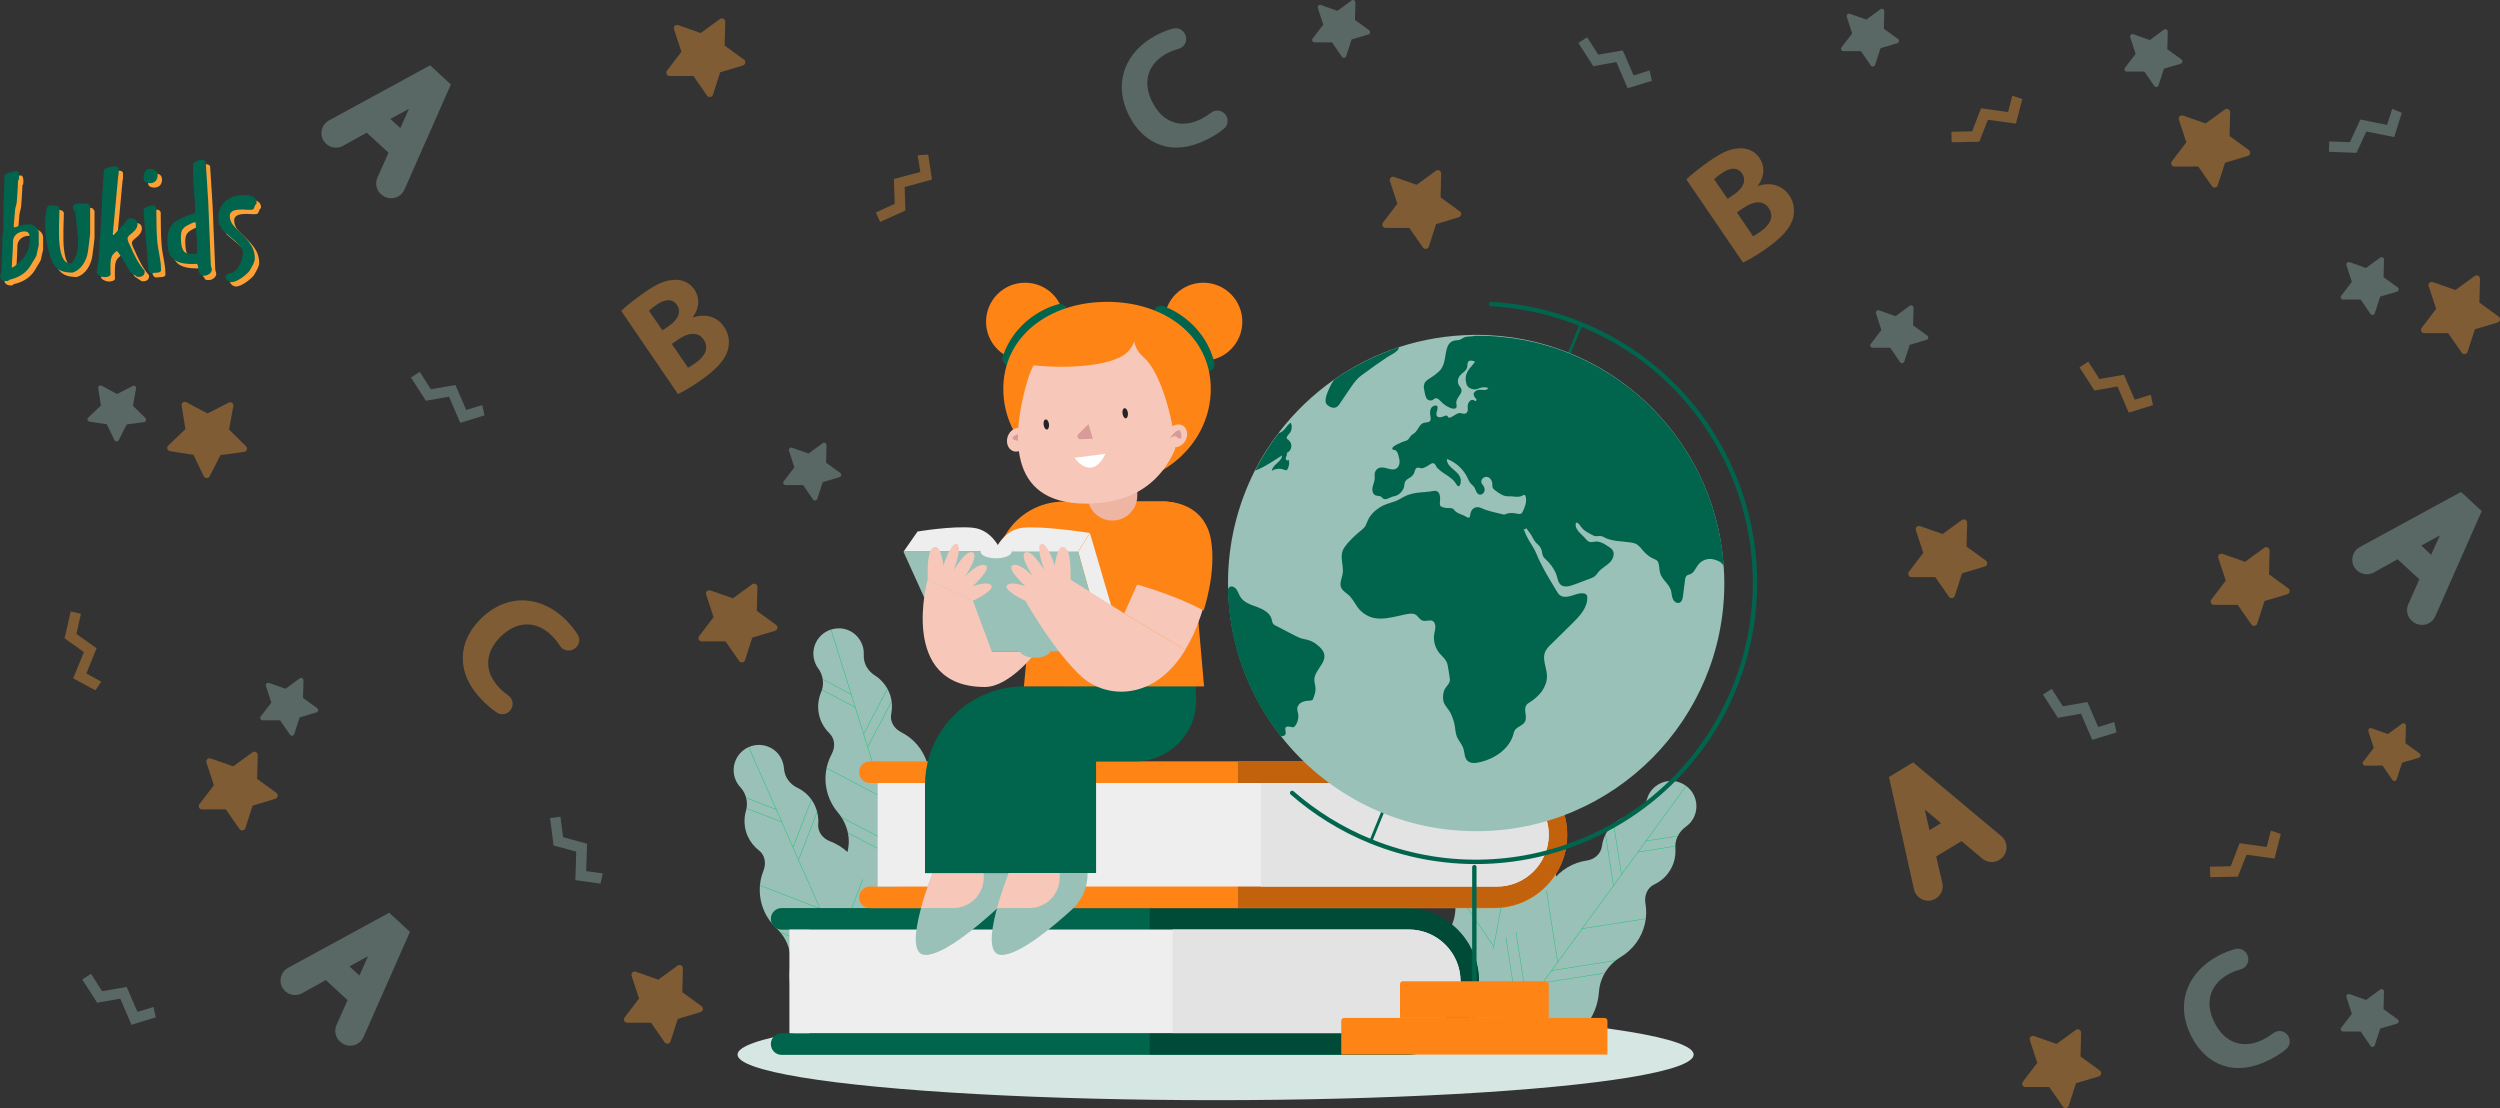 <?xml version="1.0" encoding="utf-8"?>
<!-- Generator: Adobe Illustrator 25.0.0, SVG Export Plug-In . SVG Version: 6.00 Build 0)  -->
<!DOCTYPE svg PUBLIC "-//W3C//DTD SVG 1.1//EN" "http://www.w3.org/Graphics/SVG/1.1/DTD/svg11.dtd">
<svg version="1.1" id="Capa_1" xmlns:x="http://ns.adobe.com/Extensibility/1.0/" xmlns:i="http://ns.adobe.com/AdobeIllustrator/10.0/" xmlns:graph="http://ns.adobe.com/Graphs/1.0/"
	 xmlns="http://www.w3.org/2000/svg" xmlns:xlink="http://www.w3.org/1999/xlink" x="0px" y="0px" viewBox="0 0 1711.1 758.4"
	 enable-background="new 0 0 1711.1 758.4" xml:space="preserve">
<rect x="0" y="0" width="1711.1" height="758.4" fill="#333333" stroke="none"/>
<g>
	<g>
		<g>
			<path fill="#FFA037" d="M3.9,189.5c0.1-2.9,0.6-16.1,0.8-19v-0.9c0-0.8-0.3-1.2-0.3-1.9c0-2.8,0.9-5.5,0.9-8.5v-9.9
				c0-4.1,0.7-22.6,0.8-26.4c1.6-1.6,5.8-2.8,8.1-2.8c1.8,0,1.8,2.7,1.8,4.2c0,1,0,1.9-0.7,2.6c0,4.7-0.6,9.5-0.8,14
				c-0.1,2.1-1,3.9-1.2,5.9c-0.1,0.7-0.6,8-0.9,10.6v0.6c0,0.3,0.1,0.6,0.7,0.6h0.2c3-1.1,5.1-2,8.4-2h2.8c2.5,1,5,2.8,5,5.9v8.5
				c0,0.2-0.4,1.7-0.6,2.4l-0.9,4.3c-0.6,1.7-2,3.4-2.8,4.9c-3.4,6.7-8.4,10.2-15.8,11.9l-0.9,0.8c0,0.1-0.9,0.1-1.2,0.1
				c-1.8,0-4.2-0.9-4.2-3.2C3,191.4,3.7,189.9,3.9,189.5z M11.9,168.3c0,6.7-0.8,13.7-0.8,17.8c0.8,0,1.4-0.6,1.9-0.9
				c6.3-4.9,10.4-9.8,10.4-18.2c0-2.8-0.1-5.6-3.6-5.6C15.2,161.4,11.9,164.5,11.9,168.3z M33.9,157.2v-1.7c0-1.8,0-2.1,0.2-4.3
				l0.9-5.3c0.3-2.1,1.8-2.4,3.7-2.4c1.6,0,5,0.2,5,2.6c0,3.7-0.3,7.4-0.3,11.3v6.2c0,1.4-0.1,19.6,7.3,19.6H52c1-1,3-4.3,3.5-6.5
				l0.7-3.8c0-0.2,0.2-0.8,0.2-0.9v-5.6l-1.7-17.5c-0.1-1.5-1.9-2.4-1.9-4.1c0-0.9,1.2-2.5,2.5-2.5h7.3c0.7,0,2.1,1.8,2.1,2.1v18.4
				c0,0.5-1,9.1-1.5,12.4c-0.9,6.1-4.5,12.6-10.7,14.4c-6.5-0.1-11.1-1.5-13.9-7.7C35.7,174.2,33.9,165.7,33.9,157.2z M70.6,179.7
				l2.1-33.5v-4.9l1.4-21.6c0-1.4,4.6-2.8,6.7-2.8h1.7c0.9,0.1,1.6,0.8,1.7,1.7v2c0,0.7,0.1,2.1-0.3,2.8l-3.5,37.8
				c0,0.3-0.2,1.6-0.2,1.8c0,0.2,0.1,0.7,0.1,0.8h0.6l7.3-7.8c1.5-1.6,1-3.5,4.3-3.5c2.5,0,4.6,1,4.6,3.8c0,5.4-6.8,7.1-6.8,9.9
				c0,1.8,1.2,3.7,1.9,5.3c2.6,6,5.5,12,9.8,16.9v0.8c0,2.1-1.7,3.3-3.6,3.3H97l-4.2-2.8c-1.2-0.8-0.7-0.7-1.2-1.5
				c-2.1-3.4-7.7-13.4-8.7-13.4c-3.6,2.7-4.3,4.3-4.3,11.3c0,1.7,0,3.4,0.1,4.7c-0.3,1.7-3.4,1.9-4.4,1.9c-1.4,0-5.1-1.4-5.1-2.9
				C69.2,186.6,70.4,183.1,70.6,179.7z M105.3,118.6c3,0,5.6,0.9,5.6,4.3c0,3.2-1.9,5.5-5.3,5.5c-2.1,0-4.3-0.7-4.3-3.3
				C101.3,122.7,101.9,118.6,105.3,118.6z M101.5,150.7c0-1.2-0.2-2.4-0.2-3.8c0-2,4.7-3.4,6.4-3.4c1.2,0,1.9,0.9,2.3,1.8
				c0.1,7.3,0,14.9,0.6,22.2c0.4,6.3,2.6,13.1,2.6,19.5v1.4c-0.9,1.6-3.2,1.1-6.1,1.5h-0.1c-1.6,0-2.6-1.6-2.6-3
				c0-0.2,0-0.5,0.1-0.8L101.5,150.7z M138.4,184.6c0-0.3-0.6-0.9-0.8-1c-1,0.1-2,0.1-3.2,0.1c-15.8,0-16.8-7.9-16.8-16.8
				c0-11.3,6.8-13.7,16.3-17.3c0.5-0.2,2-0.5,2.6-1.1v-1.9c0-8.6-1.4-16.8-1.4-25.4c0-0.9,0.1-5.3,0.1-6.2c0.5-1.2,4.3-2.6,5-2.6
				c1.5,0,2.7-0.1,3.6,1.4l0.7,10.9c0.2,4.3,1,15.2,1,15.8l1.8,43.6c0,1.2,0.7,2.3,0.7,3.4c0,2.4-3,4.2-5.1,4.2
				c-3.2,0-2.1-0.7-3.8-2.4L138.4,184.6z M131.8,176.5c0.3,0.1,3.5,0.2,4.7,0.3h0.2c0.3,0,0.9-0.2,1.1-0.6v-7.2l-0.9-13.8h-0.5
				c-1.4,0-1.8,0.5-3.3,1.1c-5,2.5-6.3,3.8-6.3,9.4C126.9,169.5,127.1,176.1,131.8,176.5z M162.7,189.2c4.5-3,6.5-8.6,6.5-13.9
				c0-4.1-12.2-13-14-14.8l-2.4-4.7c-0.2-1.6-0.3-2.6-0.3-4.1c0-10.8,9.3-15.2,16.9-15.2h3c2.8,0.6,6.2,1.5,6.2,5.1v0.8
				c-0.1,0.2-0.9,0.8-0.9,0.9c-1.1,2.4-0.5,3.3-3.6,3.3h-0.9c-0.5,0-4.2-0.2-4.7-0.2c-3.8,0-8.2,0.6-8.2,4.4c0,3.4,1.6,5.8,3.8,8
				c7.6,7.6,13.3,12.2,13.3,21.2c0,2.4-1.8,5.3-3,7.3c0,0.1-0.1,0.1-0.1,0.2l-0.3,0.6c-1.8,2.6-8.5,8-12.4,8c-2.1,0-4.2-1.7-4.2-3.7
				C157.4,190.1,161.5,190.1,162.7,189.2z"/>
		</g>
	</g>
	<g>
		<g>
			<path fill="#00654C" d="M0.9,186.5c0.1-2.9,0.6-16.1,0.8-19v-0.9c0-0.8-0.3-1.2-0.3-1.9c0-2.8,0.9-5.5,0.9-8.5v-9.9
				c0-4.1,0.7-22.6,0.8-26.4c1.6-1.6,5.8-2.8,8.1-2.8c1.8,0,1.8,2.7,1.8,4.2c0,1,0,1.9-0.7,2.6c0,4.7-0.6,9.5-0.8,14
				c-0.1,2.1-1,3.9-1.2,5.9c-0.1,0.7-0.6,8-0.9,10.6v0.6c0,0.3,0.1,0.6,0.7,0.6h0.2c3-1.1,5.1-2,8.4-2h2.8c2.5,1,5,2.8,5,5.9v8.5
				c0,0.2-0.4,1.7-0.6,2.4l-0.9,4.3c-0.6,1.7-2,3.4-2.8,4.9c-3.4,6.7-8.4,10.2-15.8,11.9l-0.9,0.8c0,0.1-0.9,0.1-1.2,0.1
				c-1.8,0-4.2-0.9-4.2-3.2C0,188.4,0.7,186.9,0.9,186.5z M8.9,165.3c0,6.7-0.8,13.7-0.8,17.8c0.8,0,1.4-0.6,1.9-0.9
				c6.3-4.9,10.4-9.8,10.4-18.2c0-2.8-0.1-5.6-3.6-5.6C12.2,158.4,8.9,161.5,8.9,165.3z"/>
			<path fill="#00654C" d="M30.9,154.2v-1.7c0-1.8,0-2.1,0.2-4.3l0.9-5.3c0.3-2.1,1.8-2.4,3.7-2.4c1.6,0,5,0.2,5,2.6
				c0,3.7-0.3,7.4-0.3,11.3v6.2c0,1.4-0.1,19.6,7.3,19.6H49c1-1,3-4.3,3.5-6.5l0.7-3.8c0-0.2,0.2-0.8,0.2-0.9v-5.6l-1.7-17.5
				c-0.1-1.5-1.9-2.4-1.9-4.1c0-0.9,1.2-2.5,2.5-2.5h7.3c0.7,0,2.1,1.8,2.1,2.1v18.4c0,0.5-1,9.1-1.5,12.4
				c-0.9,6.1-4.5,12.6-10.7,14.4c-6.5-0.1-11.1-1.5-13.9-7.7C32.7,171.2,30.9,162.7,30.9,154.2z"/>
			<path fill="#00654C" d="M67.6,176.7l2.1-33.5v-4.9l1.4-21.6c0-1.4,4.6-2.8,6.7-2.8h1.7c0.9,0.1,1.6,0.8,1.7,1.7v2
				c0,0.7,0.1,2.1-0.3,2.8l-3.5,37.8c0,0.3-0.2,1.6-0.2,1.8c0,0.2,0.1,0.7,0.1,0.8h0.6l7.3-7.8c1.5-1.6,1-3.5,4.3-3.5
				c2.5,0,4.6,1,4.6,3.8c0,5.4-6.8,7.1-6.8,9.9c0,1.8,1.2,3.7,1.9,5.3c2.6,6,5.5,12,9.8,16.9v0.8c0,2.1-1.7,3.3-3.6,3.3H94l-4.2-2.8
				c-1.2-0.8-0.7-0.7-1.2-1.5c-2.1-3.4-7.7-13.4-8.7-13.4c-3.6,2.7-4.3,4.3-4.3,11.3c0,1.7,0,3.4,0.1,4.7c-0.3,1.7-3.4,1.9-4.4,1.9
				c-1.4,0-5.1-1.4-5.1-2.9C66.2,183.6,67.4,180.1,67.6,176.7z"/>
			<path fill="#00654C" d="M102.3,115.6c3,0,5.6,0.9,5.6,4.3c0,3.2-1.9,5.5-5.3,5.5c-2.1,0-4.3-0.7-4.3-3.3
				C98.3,119.7,98.9,115.6,102.3,115.6z M98.5,147.7c0-1.2-0.2-2.4-0.2-3.8c0-2,4.7-3.4,6.4-3.4c1.2,0,1.9,0.9,2.3,1.8
				c0.1,7.3,0,14.9,0.6,22.2c0.4,6.3,2.6,13.1,2.6,19.5v1.4c-0.9,1.6-3.2,1.1-6.1,1.5h-0.1c-1.6,0-2.6-1.6-2.6-3
				c0-0.2,0-0.5,0.1-0.8L98.5,147.7z"/>
			<path fill="#00654C" d="M135.4,181.6c0-0.3-0.6-0.9-0.8-1c-1,0.1-2,0.1-3.2,0.1c-15.8,0-16.8-7.9-16.8-16.8
				c0-11.3,6.8-13.7,16.3-17.3c0.5-0.2,2-0.5,2.6-1.1v-1.9c0-8.6-1.4-16.8-1.4-25.4c0-0.9,0.1-5.3,0.1-6.2c0.5-1.2,4.3-2.6,5-2.6
				c1.5,0,2.7-0.1,3.6,1.4l0.7,10.9c0.2,4.3,1,15.2,1,15.8l1.8,43.6c0,1.2,0.7,2.3,0.7,3.4c0,2.4-3,4.2-5.1,4.2
				c-3.2,0-2.1-0.7-3.8-2.4L135.4,181.6z M128.8,173.5c0.3,0.1,3.5,0.2,4.7,0.3h0.2c0.3,0,0.9-0.2,1.1-0.6v-7.2l-0.9-13.8h-0.5
				c-1.4,0-1.8,0.5-3.3,1.1c-5,2.5-6.3,3.8-6.3,9.4C123.9,166.5,124.1,173.1,128.8,173.5z"/>
			<path fill="#00654C" d="M159.7,186.2c4.5-3,6.5-8.6,6.5-13.9c0-4.1-12.2-13-14-14.8l-2.4-4.7c-0.2-1.6-0.3-2.6-0.3-4.1
				c0-10.8,9.3-15.2,16.9-15.2h3c2.8,0.6,6.2,1.5,6.2,5.1v0.8c-0.1,0.2-0.9,0.8-0.9,0.9c-1.1,2.4-0.5,3.3-3.6,3.3h-0.9
				c-0.5,0-4.2-0.2-4.7-0.2c-3.8,0-8.2,0.6-8.2,4.4c0,3.4,1.6,5.8,3.8,8c7.6,7.6,13.3,12.2,13.3,21.2c0,2.4-1.8,5.3-3,7.3
				c0,0.1-0.1,0.1-0.1,0.2l-0.3,0.6c-1.8,2.6-8.5,8-12.4,8c-2.1,0-4.2-1.7-4.2-3.7C154.4,187.1,158.5,187.1,159.7,186.2z"/>
		</g>
	</g>
</g>
<g opacity="0.75">
	<path opacity="0.5" fill="#FFA037" d="M973.9,169.4l-9.3-13.4l-16.3,0c-1.9,0-2.9-2.1-1.8-3.6l9.9-13l-5.1-15.5
		c-0.6-1.8,1.1-3.4,2.9-2.8l15.4,5.4l13.2-9.6c1.5-1.1,3.6,0,3.6,1.9l-0.4,16.3l13.2,9.6c1.5,1.1,1.1,3.4-0.7,4l-15.6,4.7l-5,15.5
		C977.3,170.6,974.9,170.9,973.9,169.4z"/>
	<path opacity="0.5" fill="#FFA037" d="M1540.9,427.4l-9.3-13.4l-16.3,0c-1.9,0-2.9-2.1-1.8-3.6l9.9-13l-5.1-15.5
		c-0.6-1.8,1.1-3.4,2.9-2.8l15.4,5.4l13.2-9.6c1.5-1.1,3.6,0,3.6,1.9l-0.4,16.3l13.2,9.6c1.5,1.1,1.1,3.4-0.7,4l-15.6,4.7l-5,15.5
		C1544.3,428.6,1541.9,428.9,1540.9,427.4z"/>
	<path opacity="0.5" fill="#FFA037" d="M1513.9,127.4l-9.3-13.4l-16.3,0c-1.9,0-2.9-2.1-1.8-3.6l9.9-13l-5.1-15.5
		c-0.6-1.8,1.1-3.4,2.9-2.8l15.4,5.4l13.2-9.6c1.5-1.1,3.6,0,3.6,1.9l-0.4,16.3l13.2,9.6c1.5,1.1,1.1,3.4-0.7,4l-15.6,4.7l-5,15.5
		C1517.3,128.6,1514.9,128.9,1513.9,127.4z"/>
	<path opacity="0.5" fill="#FFA037" d="M1333.9,408.4l-9.3-13.4l-16.3,0c-1.9,0-2.9-2.1-1.8-3.6l9.9-13l-5.1-15.5
		c-0.6-1.8,1.1-3.4,2.9-2.8l15.4,5.4l13.2-9.6c1.5-1.1,3.6,0,3.6,1.9l-0.4,16.3l13.2,9.6c1.5,1.1,1.1,3.4-0.7,4l-15.6,4.7l-5,15.5
		C1337.3,409.6,1334.9,409.9,1333.9,408.4z"/>
	<path opacity="0.5" fill="#FFA037" d="M1411.9,757.4l-9.3-13.4l-16.3,0c-1.9,0-2.9-2.1-1.8-3.6l9.9-13l-5.1-15.5
		c-0.6-1.8,1.1-3.4,2.9-2.8l15.4,5.4l13.2-9.6c1.5-1.1,3.6,0,3.6,1.9l-0.4,16.3l13.2,9.6c1.5,1.1,1.1,3.4-0.7,4l-15.6,4.7l-5,15.5
		C1415.3,758.6,1412.9,758.9,1411.9,757.4z"/>
	<path opacity="0.5" fill="#FFA037" d="M1684.9,241.4l-9.3-13.4l-16.3,0c-1.9,0-2.9-2.1-1.8-3.6l9.9-13l-5.1-15.5
		c-0.6-1.8,1.1-3.4,2.9-2.8l15.4,5.4l13.2-9.6c1.5-1.1,3.6,0,3.6,1.9l-0.4,16.3l13.2,9.6c1.5,1.1,1.1,3.4-0.7,4l-15.6,4.7l-5,15.5
		C1688.3,242.6,1685.9,242.9,1684.9,241.4z"/>
	<path opacity="0.5" fill="#FFA037" d="M483.9,65.4L474.6,52l-16.3,0c-1.9,0-2.9-2.1-1.8-3.6l9.9-13L461.3,20
		c-0.6-1.8,1.1-3.4,2.9-2.8l15.4,5.4l13.2-9.6c1.5-1.1,3.6,0,3.6,1.9l-0.4,16.3l13.2,9.6c1.5,1.1,1.1,3.4-0.7,4l-15.6,4.7l-5,15.5
		C487.3,66.6,484.9,66.9,483.9,65.4z"/>
	<path opacity="0.5" fill="#FFA037" d="M163.9,567.4l-9.3-13.4l-16.3,0c-1.9,0-2.9-2.1-1.8-3.6l9.9-13l-5.1-15.5
		c-0.6-1.8,1.1-3.4,2.9-2.8l15.4,5.4l13.2-9.6c1.5-1.1,3.6,0,3.6,1.9l-0.4,16.3l13.2,9.6c1.5,1.1,1.1,3.4-0.7,4l-15.6,4.7l-5,15.5
		C167.3,568.6,164.9,568.9,163.9,567.4z"/>
	<path opacity="0.5" fill="#FFA037" d="M159.7,278l-2.9,16l11.6,11.5c1.3,1.3,0.6,3.6-1.3,3.8l-16.2,2.2l-7.4,14.5
		c-0.8,1.7-3.2,1.6-4,0l-7.1-14.7l-16.1-2.5c-1.8-0.3-2.5-2.6-1.2-3.8l11.8-11.3l-2.6-16.1c-0.3-1.8,1.6-3.2,3.3-2.3L142,283
		l14.5-7.4C158.2,274.7,160.1,276.1,159.7,278z"/>
	<path opacity="0.5" fill="#FFA037" d="M454.9,713.4l-9.3-13.4l-16.3,0c-1.9,0-2.9-2.1-1.8-3.6l9.9-13l-5.1-15.5
		c-0.6-1.8,1.1-3.4,2.9-2.8l15.4,5.4l13.2-9.6c1.5-1.1,3.6,0,3.6,1.9l-0.4,16.3l13.2,9.6c1.5,1.1,1.1,3.4-0.7,4l-15.6,4.7l-5,15.5
		C458.3,714.6,455.9,714.9,454.9,713.4z"/>
	<path opacity="0.5" fill="#FFA037" d="M505.9,452.4l-9.3-13.4l-16.3,0c-1.9,0-2.9-2.1-1.8-3.6l9.9-13l-5.1-15.5
		c-0.6-1.8,1.1-3.4,2.9-2.8l15.4,5.4l13.2-9.6c1.5-1.1,3.6,0,3.6,1.9l-0.4,16.3l13.2,9.6c1.5,1.1,1.1,3.4-0.7,4l-15.6,4.7l-5,15.5
		C509.3,453.6,506.9,453.9,505.9,452.4z"/>
	<path opacity="0.5" fill="#99C1B7" d="M918.5,38.9l-6.8-9.9l-12,0c-1.4,0-2.1-1.6-1.3-2.6l7.3-9.5l-3.7-11.4
		c-0.4-1.3,0.8-2.5,2.1-2.1l11.3,4l9.7-7.1c1.1-0.8,2.6,0,2.6,1.4l-0.3,12l9.7,7c1.1,0.8,0.8,2.5-0.5,2.9L925.1,27l-3.7,11.4
		C921,39.7,919.3,40,918.5,38.9z"/>
	<path opacity="0.5" fill="#99C1B7" d="M1280.5,44.9l-6.8-9.9l-12,0c-1.4,0-2.1-1.6-1.3-2.6l7.3-9.5l-3.7-11.4
		c-0.4-1.3,0.8-2.5,2.1-2.1l11.3,4l9.7-7.1c1.1-0.8,2.6,0,2.6,1.4l-0.3,12l9.7,7c1.1,0.8,0.8,2.5-0.5,2.9l-11.5,3.4l-3.7,11.4
		C1283,45.7,1281.3,46,1280.5,44.9z"/>
	<path opacity="0.5" fill="#99C1B7" d="M556.5,341.9l-6.8-9.9l-12,0c-1.4,0-2.1-1.6-1.3-2.6l7.3-9.5l-3.7-11.4
		c-0.4-1.3,0.8-2.5,2.1-2.1l11.3,4l9.7-7.1c1.1-0.8,2.6,0,2.6,1.4l-0.3,12l9.7,7c1.1,0.8,0.8,2.5-0.5,2.9l-11.5,3.4l-3.7,11.4
		C559,342.7,557.3,343,556.5,341.9z"/>
	<path opacity="0.5" fill="#99C1B7" d="M93.1,265.9L91,277.7l8.5,8.4c1,1,0.4,2.6-0.9,2.8l-11.9,1.6l-5.4,10.7c-0.6,1.2-2.4,1.2-3,0
		l-5.2-10.8l-11.8-1.8c-1.3-0.2-1.9-1.9-0.9-2.8l8.7-8.3l-1.9-11.8c-0.2-1.3,1.2-2.4,2.4-1.7l10.5,5.7l10.7-5.5
		C92,263.5,93.4,264.6,93.1,265.9z"/>
	<path opacity="0.5" fill="#99C1B7" d="M198.5,502.9l-6.8-9.9l-12,0c-1.4,0-2.1-1.6-1.3-2.6l7.3-9.5l-3.7-11.4
		c-0.4-1.3,0.8-2.5,2.1-2.1l11.3,4l9.7-7.1c1.1-0.8,2.6,0,2.6,1.4l-0.3,12l9.7,7c1.1,0.8,0.8,2.5-0.5,2.9l-11.5,3.4l-3.7,11.4
		C201,503.7,199.3,504,198.5,502.9z"/>
	<path opacity="0.5" fill="#99C1B7" d="M1300.5,247.9l-6.8-9.9l-12,0c-1.4,0-2.1-1.6-1.3-2.6l7.3-9.5l-3.7-11.4
		c-0.4-1.3,0.8-2.5,2.1-2.1l11.3,4l9.7-7.1c1.1-0.8,2.6,0,2.6,1.4l-0.3,12l9.7,7c1.1,0.8,0.8,2.5-0.5,2.9l-11.5,3.4l-3.7,11.4
		C1303,248.7,1301.3,249,1300.5,247.9z"/>
	<path opacity="0.5" fill="#99C1B7" d="M1622.5,715.9l-6.8-9.9l-12,0c-1.4,0-2.1-1.6-1.3-2.6l7.3-9.5l-3.7-11.4
		c-0.4-1.3,0.8-2.5,2.1-2.1l11.3,4l9.7-7.1c1.1-0.8,2.6,0,2.6,1.4l-0.3,12l9.7,7c1.1,0.8,0.8,2.5-0.5,2.9l-11.5,3.4l-3.7,11.4
		C1625,716.7,1623.3,717,1622.5,715.9z"/>
	<path opacity="0.5" fill="#99C1B7" d="M1474.5,58.9l-6.8-9.9l-12,0c-1.4,0-2.1-1.6-1.3-2.6l7.3-9.5l-3.7-11.4
		c-0.4-1.3,0.8-2.5,2.1-2.1l11.3,4l9.7-7.1c1.1-0.8,2.6,0,2.6,1.4l-0.3,12l9.7,7c1.1,0.8,0.8,2.5-0.5,2.9l-11.5,3.4l-3.7,11.4
		C1477,59.7,1475.3,60,1474.5,58.9z"/>
	<path opacity="0.5" fill="#FFA037" d="M1637.5,533.9l-6.8-9.9l-12,0c-1.4,0-2.1-1.6-1.3-2.6l7.3-9.5l-3.7-11.4
		c-0.4-1.3,0.8-2.5,2.1-2.1l11.3,4l9.7-7.1c1.1-0.8,2.6,0,2.6,1.4l-0.3,12l9.7,7c1.1,0.8,0.8,2.5-0.5,2.9l-11.5,3.4l-3.7,11.4
		C1640,534.7,1638.3,535,1637.5,533.9z"/>
	<path opacity="0.5" fill="#99C1B7" d="M1622.5,214.9l-6.8-9.9l-12,0c-1.4,0-2.1-1.6-1.3-2.6l7.3-9.5l-3.7-11.4
		c-0.4-1.3,0.8-2.5,2.1-2.1l11.3,4l9.7-7.1c1.1-0.8,2.6,0,2.6,1.4l-0.3,12l9.7,7c1.1,0.8,0.8,2.5-0.5,2.9l-11.5,3.4l-3.7,11.4
		C1625,215.7,1623.3,216,1622.5,214.9z"/>
	<path opacity="0.5" fill="#99C1B7" d="M1067.5,324.9l-6.8-9.9l-12,0c-1.4,0-2.1-1.6-1.3-2.6l7.3-9.5l-3.7-11.4
		c-0.4-1.3,0.8-2.5,2.1-2.1l11.3,4l9.7-7.1c1.1-0.8,2.6,0,2.6,1.4l-0.3,12l9.7,7c1.1,0.8,0.8,2.5-0.5,2.9l-11.5,3.4l-3.7,11.4
		C1070,325.7,1068.3,326,1067.5,324.9z"/>
	<polygon opacity="0.5" fill="#99C1B7" points="1129.1,48.2 1118.1,51.6 1110.7,34.5 1093.9,37.4 1086.3,25.5 1080.3,29.4 
		1090.5,45.3 1106.3,42.5 1114,60.4 1130.6,55.3 	"/>
	<polygon opacity="0.5" fill="#99C1B7" points="1637.3,74.5 1633.8,85.5 1615.5,81.8 1608.4,97.3 1594.2,96.8 1594,103.9 
		1612.9,104.6 1619.6,90 1638.7,93.8 1643.9,77.2 	"/>
	<polygon opacity="0.5" fill="#FFA037" points="628.1,106.3 629.9,117.7 611.8,122.5 612.4,139.5 599.5,145.4 602.4,151.9 
		619.7,144.1 619.2,128 637.9,122.9 635.3,105.8 	"/>
	<polygon opacity="0.5" fill="#FFA037" points="69.3,466.5 59.1,461 66.1,443.7 52.3,433.9 55.4,420.1 48.4,418.5 44.2,436.9 
		57.4,446.3 50.1,464.3 65.3,472.5 	"/>
	<polygon opacity="0.5" fill="#FFA037" points="1472.1,270.2 1461.1,273.6 1453.7,256.5 1436.9,259.4 1429.3,247.5 1423.3,251.4 
		1433.5,267.3 1449.3,264.5 1457,282.4 1473.6,277.3 	"/>
	<polygon opacity="0.5" fill="#99C1B7" points="330.1,277.2 319.1,280.6 311.7,263.5 294.9,266.4 287.3,254.5 281.3,258.4 
		291.5,274.3 307.3,271.5 315,289.4 331.6,284.3 	"/>
	<polygon opacity="0.5" fill="#99C1B7" points="105.1,689.2 94.1,692.6 86.7,675.5 69.9,678.4 62.3,666.5 56.3,670.4 66.5,686.3 
		82.3,683.5 90,701.4 106.6,696.3 	"/>
	<polygon opacity="0.5" fill="#99C1B7" points="1447.1,494.2 1436.1,497.6 1428.7,480.5 1411.9,483.4 1404.3,471.5 1398.3,475.4 
		1408.5,491.3 1424.3,488.5 1432,506.4 1448.6,501.3 	"/>
	<polygon opacity="0.5" fill="#FFA037" points="1554.3,568.5 1551.4,579.7 1532.9,577.1 1526.8,592.9 1512.6,593.2 1512.8,600.4 
		1531.7,600 1537.6,585 1556.8,587.6 1561.1,570.8 	"/>
	<polygon opacity="0.5" fill="#FFA037" points="1377.3,65.5 1374.4,76.7 1355.9,74.1 1349.8,89.9 1335.6,90.2 1335.8,97.4 
		1354.7,97 1360.6,82 1379.8,84.6 1384.1,67.8 	"/>
	<polygon opacity="0.5" fill="#99C1B7" points="412.6,597.8 401.2,596.2 401.8,577.5 385.4,573 383.6,559 376.5,559.9 378.9,578.7 
		394.4,582.9 393.8,602.4 411,604.8 	"/>
	<path opacity="0.5" fill="#FFA037" d="M1309.4,521.8l-16.5,10l17.1,76.9c1.5,6.6,9.1,9.9,14.9,6.3l0,0c3.7-2.2,5.5-6.6,4.5-10.7
		l-4.2-18.1l17.3-10.5l14.3,12c3.3,2.7,7.9,3.1,11.5,0.9l0.3-0.2c5.8-3.5,6.4-11.8,1.2-16.1L1309.4,521.8z M1320.6,568.2l-3.2-14.1
		l11.1,9.3L1320.6,568.2z"/>
	<path opacity="0.5" fill="#99C1B7" d="M308.6,57.8l-14.2-13.1l-69.2,37.7c-6,3.3-7,11.4-2,16l0,0c3.2,2.9,7.8,3.5,11.6,1.4l16.2-9
		l14.9,13.7l-7.6,17.1c-1.7,3.9-0.8,8.4,2.4,11.3l0.3,0.2c5,4.6,13.1,2.9,15.8-3.3L308.6,57.8z M267.2,81.4l12.7-6.9L274,87.7
		L267.2,81.4z"/>
	<path opacity="0.5" fill="#99C1B7" d="M280.6,637.8l-14.2-13.1l-69.2,37.7c-6,3.3-7,11.4-2,16l0,0c3.2,2.9,7.8,3.5,11.6,1.4l16.2-9
		l14.9,13.7l-7.6,17.1c-1.7,3.9-0.8,8.4,2.4,11.3l0.3,0.2c5,4.6,13.1,2.9,15.8-3.3L280.6,637.8z M239.2,661.4l12.7-6.9l-5.9,13.2
		L239.2,661.4z"/>
	<path opacity="0.5" fill="#99C1B7" d="M1698.6,349.8l-14.2-13.1l-69.2,37.7c-6,3.3-7,11.4-2,16l0,0c3.2,2.9,7.8,3.5,11.6,1.4
		l16.2-9l14.9,13.7l-7.6,17.1c-1.7,3.9-0.8,8.4,2.4,11.3l0.3,0.2c5,4.6,13.1,2.9,15.8-3.3L1698.6,349.8z M1657.2,373.4l12.7-6.9
		l-5.9,13.2L1657.2,373.4z"/>
	<path opacity="0.5" fill="#FFA037" d="M425.2,212.8c3-3,9.6-8.3,16.1-12.8c8-5.5,13.4-8,19.3-8.4c5.5-0.6,11.1,1.3,14.7,6.6
		c3.5,5.2,3.8,12-1.1,18.9l0.1,0.2c7.8-2.7,16.2-1.1,21.3,6.4c3.6,5.2,4,11,2.4,16.4c-1.9,6.2-7.7,12.9-19.2,20.8
		c-6.4,4.4-11.5,7.3-14.8,8.8L425.2,212.8z M453.4,226.1l4.3-2.9c6.9-4.7,8.6-10.1,5.7-14.4c-3-4.4-7.9-4.4-13.9-0.3
		c-2.8,1.9-4.3,3.2-5.3,4.2L453.4,226.1z M470.9,251.7c1.4-0.7,3-1.8,5.2-3.3c5.9-4.1,9.6-9.9,5.5-16c-4-5.8-10.8-4.6-17.3-0.1
		l-4.5,3.1L470.9,251.7z"/>
	<path opacity="0.5" fill="#FFA037" d="M1154.2,122.8c3-3,9.6-8.3,16.1-12.8c8-5.5,13.4-8,19.3-8.4c5.5-0.6,11.1,1.3,14.7,6.6
		c3.5,5.2,3.8,12-1.1,18.9l0.1,0.2c7.8-2.7,16.2-1.1,21.3,6.4c3.6,5.2,4,11,2.4,16.4c-1.9,6.2-7.7,12.9-19.2,20.8
		c-6.4,4.4-11.5,7.3-14.8,8.8L1154.2,122.8z M1182.4,136.1l4.3-2.9c6.9-4.7,8.6-10.1,5.7-14.4c-3-4.4-7.9-4.4-13.9-0.3
		c-2.8,1.9-4.3,3.2-5.3,4.2L1182.4,136.1z M1199.9,161.7c1.4-0.7,3-1.8,5.2-3.3c5.9-4.1,9.6-9.9,5.5-16c-4-5.8-10.8-4.6-17.3-0.1
		l-4.5,3.1L1199.9,161.7z"/>
	<path opacity="0.5" fill="#99C1B7" d="M838.7,78.4c2.4,3,1.9,7.4-1.1,9.8c-2.8,2.3-6.5,4.8-11.1,7.1c-23.7,12.2-43.4,3.8-53.5-15.7
		C761,56.2,770.9,34.7,791.6,24c4.1-2.1,7.9-3.6,11.2-4.4c3.9-1.1,7.9,1.3,8.8,5.2l0.1,0.2c0.8,3.7-1.3,7.4-5,8.4
		c-2.4,0.7-5,1.6-7.7,3c-12.3,6.3-18,18.7-10.1,33.9c7.1,13.7,19.7,18.1,33.5,11c2.3-1.2,4.6-2.7,6.6-4.2
		C831.9,74.8,836.3,75.3,838.7,78.4L838.7,78.4z"/>
	<path opacity="0.5" fill="#FFA037" d="M349.6,485.8c-2.2,3.2-6.5,4-9.7,1.8c-3-2-6.5-4.9-10-8.5c-18.6-19.1-16.3-40.5-0.6-55.8
		c18.8-18.3,42.4-15.1,58.6,1.6c3.2,3.3,5.7,6.6,7.5,9.4c2.2,3.4,1,7.9-2.5,9.9l-0.2,0.1c-3.3,1.9-7.5,0.9-9.5-2.3
		c-1.3-2.1-3-4.3-5.1-6.5c-9.6-9.9-23.1-11.8-35.4,0.2c-11,10.8-11.6,24.1-0.8,35.2c1.8,1.9,3.9,3.6,6,5.1
		C351.1,478.3,351.8,482.6,349.6,485.8L349.6,485.8z"/>
	<path opacity="0.5" fill="#99C1B7" d="M1565.7,708.4c2.4,3,1.9,7.4-1.1,9.8c-2.8,2.3-6.5,4.8-11.1,7.1
		c-23.7,12.2-43.4,3.8-53.5-15.7c-12.1-23.4-2.1-44.9,18.6-55.6c4.1-2.1,7.9-3.6,11.2-4.4c3.9-1.1,7.9,1.3,8.8,5.2l0.1,0.2
		c0.8,3.7-1.3,7.4-5,8.4c-2.4,0.7-5,1.6-7.7,3c-12.3,6.3-18,18.7-10.1,33.9c7.1,13.7,19.7,18.1,33.5,11c2.3-1.2,4.6-2.7,6.6-4.2
		C1558.9,704.8,1563.3,705.3,1565.7,708.4L1565.7,708.4z"/>
</g>
<g>
	<g>
		<path fill="#99C1B7" d="M646,562.5c-7.6-6.4-11-16.3-10-26.2c0.5-4.6,0-9.4-1.4-14.1c-3-9.6-9.6-17-17.9-21.1
			c-4.7-2.4-7.8-7.4-6.7-12.5c0.8-4,0.7-8.3-0.6-12.5c-1.9-5.9-5.7-10.7-10.6-13.8c-4.9-3.1-7.9-8.3-7.6-14.1
			c0.2-3.4-0.6-6.9-2.7-10.2c-3.3-5.3-9.4-8.4-15.5-7.9c-11.6,0.8-18.8,12-15.5,22.4c0.6,1.9,1.5,3.6,2.6,5.1
			c3.4,4.6,4.2,10.9,1.9,16.2c-2.3,5.3-2.7,11.4-0.9,17.4c1.3,4.2,3.6,7.8,6.6,10.7c3.8,3.7,4.1,9.5,1.6,14.1
			c-4.4,8.1-5.7,18-2.7,27.6c1.5,4.7,3.8,8.9,6.8,12.4c6.5,7.7,9.2,17.8,6.5,27.6c-2.3,8.5-1.9,17.9,1.9,26.8
			c7.5,17.5,26.7,27.8,45.5,24.2c24.5-4.8,38.8-29.5,31.6-52.7C656.5,574,651.9,567.4,646,562.5z"/>
		
			<line fill-rule="evenodd" clip-rule="evenodd" fill="none" stroke="#00C261" stroke-width="0.25" stroke-linecap="round" stroke-miterlimit="10" x1="568.8" y1="430.9" x2="631.9" y2="633.4"/>
		<g>
			
				<line fill-rule="evenodd" clip-rule="evenodd" fill="none" stroke="#00C261" stroke-width="0.25" stroke-linecap="round" stroke-miterlimit="10" x1="563.2" y1="465" x2="582.7" y2="475.3"/>
			
				<line fill-rule="evenodd" clip-rule="evenodd" fill="none" stroke="#00C261" stroke-width="0.25" stroke-linecap="round" stroke-miterlimit="10" x1="562.8" y1="472.3" x2="585.5" y2="484.2"/>
			
				<line fill-rule="evenodd" clip-rule="evenodd" fill="none" stroke="#00C261" stroke-width="0.25" stroke-linecap="round" stroke-miterlimit="10" x1="565.7" y1="525.7" x2="604.8" y2="546.2"/>
			
				<line fill-rule="evenodd" clip-rule="evenodd" fill="none" stroke="#00C261" stroke-width="0.25" stroke-linecap="round" stroke-miterlimit="10" x1="576.2" y1="559.5" x2="615.3" y2="580"/>
			
				<line fill-rule="evenodd" clip-rule="evenodd" fill="none" stroke="#00C261" stroke-width="0.25" stroke-linecap="round" stroke-miterlimit="10" x1="580.3" y1="570" x2="618.4" y2="590"/>
		</g>
		<g>
			
				<line fill-rule="evenodd" clip-rule="evenodd" fill="none" stroke="#00C261" stroke-width="0.25" stroke-linecap="round" stroke-miterlimit="10" x1="607.4" y1="471.4" x2="591.2" y2="502.2"/>
			
				<line fill-rule="evenodd" clip-rule="evenodd" fill="none" stroke="#00C261" stroke-width="0.25" stroke-linecap="round" stroke-miterlimit="10" x1="610.2" y1="480.2" x2="593.9" y2="511.2"/>
			
				<line fill-rule="evenodd" clip-rule="evenodd" fill="none" stroke="#00C261" stroke-width="0.25" stroke-linecap="round" stroke-miterlimit="10" x1="636.1" y1="529.6" x2="613.2" y2="573.1"/>
			
				<line fill-rule="evenodd" clip-rule="evenodd" fill="none" stroke="#00C261" stroke-width="0.25" stroke-linecap="round" stroke-miterlimit="10" x1="646.8" y1="563" x2="623.7" y2="606.9"/>
			
				<line fill-rule="evenodd" clip-rule="evenodd" fill="none" stroke="#00C261" stroke-width="0.25" stroke-linecap="round" stroke-miterlimit="10" x1="652.1" y1="568.8" x2="626.8" y2="616.9"/>
		</g>
	</g>
	<g>
		<path fill="#99C1B7" d="M604.2,633.5c-8.3-5.5-12.7-14.9-12.9-24.9c-0.1-4.6-1-9.3-3-13.8c-4-9.2-11.5-15.7-20.2-19
			c-4.9-1.8-8.5-6.4-8.1-11.7c0.4-4.1-0.3-8.3-2.1-12.4c-2.5-5.7-6.9-10-12.1-12.5c-5.2-2.5-8.8-7.3-9.2-13.1
			c-0.2-3.4-1.4-6.8-3.8-9.9c-3.8-4.8-10.3-7.2-16.3-6.1c-11.5,2.1-17.3,14-12.9,24c0.8,1.8,1.9,3.4,3.2,4.8
			c3.9,4.2,5.4,10.4,3.8,15.9c-1.6,5.5-1.4,11.7,1.1,17.4c1.8,4,4.5,7.4,7.7,9.8c4.2,3.2,5.1,9,3.2,13.8c-3.5,8.6-3.6,18.5,0.4,27.7
			c2,4.5,4.8,8.4,8.2,11.6c7.4,6.9,11.1,16.7,9.6,26.7c-1.3,8.7,0.2,18,5,26.4c9.4,16.6,29.7,24.6,47.9,18.8
			c23.8-7.5,35.2-33.7,25.4-55.9C615.9,643.7,610.6,637.7,604.2,633.5z"/>
		
			<line fill-rule="evenodd" clip-rule="evenodd" fill="none" stroke="#00C261" stroke-width="0.25" stroke-linecap="round" stroke-miterlimit="10" x1="512.5" y1="511.5" x2="598.2" y2="705.5"/>
		<g>
			
				<line fill-rule="evenodd" clip-rule="evenodd" fill="none" stroke="#00C261" stroke-width="0.25" stroke-linecap="round" stroke-miterlimit="10" x1="510.8" y1="546.1" x2="531.4" y2="554.1"/>
			
				<line fill-rule="evenodd" clip-rule="evenodd" fill="none" stroke="#00C261" stroke-width="0.25" stroke-linecap="round" stroke-miterlimit="10" x1="511.2" y1="553.4" x2="535.2" y2="562.6"/>
			
				<line fill-rule="evenodd" clip-rule="evenodd" fill="none" stroke="#00C261" stroke-width="0.25" stroke-linecap="round" stroke-miterlimit="10" x1="520.2" y1="606" x2="561.4" y2="622"/>
			
				<line fill-rule="evenodd" clip-rule="evenodd" fill="none" stroke="#00C261" stroke-width="0.25" stroke-linecap="round" stroke-miterlimit="10" x1="534.5" y1="638.4" x2="575.7" y2="654.4"/>
			
				<line fill-rule="evenodd" clip-rule="evenodd" fill="none" stroke="#00C261" stroke-width="0.25" stroke-linecap="round" stroke-miterlimit="10" x1="539.7" y1="648.4" x2="579.9" y2="663.9"/>
		</g>
		<g>
			
				<line fill-rule="evenodd" clip-rule="evenodd" fill="none" stroke="#00C261" stroke-width="0.25" stroke-linecap="round" stroke-miterlimit="10" x1="555.4" y1="547.3" x2="542.8" y2="579.9"/>
			
				<line fill-rule="evenodd" clip-rule="evenodd" fill="none" stroke="#00C261" stroke-width="0.25" stroke-linecap="round" stroke-miterlimit="10" x1="559.2" y1="555.8" x2="546.6" y2="588.4"/>
			
				<line fill-rule="evenodd" clip-rule="evenodd" fill="none" stroke="#00C261" stroke-width="0.25" stroke-linecap="round" stroke-miterlimit="10" x1="590.6" y1="601.9" x2="572.8" y2="647.8"/>
			
				<line fill-rule="evenodd" clip-rule="evenodd" fill="none" stroke="#00C261" stroke-width="0.25" stroke-linecap="round" stroke-miterlimit="10" x1="605.1" y1="633.9" x2="587.1" y2="680.1"/>
			
				<line fill-rule="evenodd" clip-rule="evenodd" fill="none" stroke="#00C261" stroke-width="0.25" stroke-linecap="round" stroke-miterlimit="10" x1="611" y1="639.1" x2="591.4" y2="689.7"/>
		</g>
	</g>
	<g>
		<path fill="#99C1B7" d="M988.5,640.9c6.9-7.2,9-17.4,6.9-27.1c-1-4.5-1.1-9.3-0.2-14.2c1.9-9.8,7.6-17.9,15.4-23
			c4.4-2.9,6.9-8.2,5.2-13.2c-1.3-3.9-1.6-8.2-0.8-12.5c1.2-6.1,4.4-11.3,8.9-14.9c4.5-3.6,6.9-9.1,6-14.8c-0.6-3.3-0.2-7,1.5-10.5
			c2.6-5.6,8.4-9.4,14.5-9.6c11.7-0.5,20,9.8,18,20.5c-0.4,1.9-1.1,3.8-2,5.4c-2.9,5-2.9,11.3-0.1,16.3c2.8,5,4,11,2.8,17.2
			c-0.8,4.3-2.7,8.2-5.3,11.3c-3.4,4.1-3,9.9,0,14.2c5.3,7.6,7.7,17.2,5.8,27.1c-0.9,4.8-2.8,9.3-5.4,13.1
			c-5.6,8.4-7.1,18.8-3.4,28.1c3.2,8.2,3.9,17.6,1.1,26.9c-5.4,18.3-23.4,30.7-42.4,29.2c-24.9-1.9-41.9-24.9-37.4-48.7
			C979.4,653.5,983.2,646.5,988.5,640.9z"/>
		
			<line fill-rule="evenodd" clip-rule="evenodd" fill="none" stroke="#00C261" stroke-width="0.25" stroke-linecap="round" stroke-miterlimit="10" x1="1050.2" y1="501.3" x2="1010.6" y2="709.7"/>
		<g>
			
				<line fill-rule="evenodd" clip-rule="evenodd" fill="none" stroke="#00C261" stroke-width="0.25" stroke-linecap="round" stroke-miterlimit="10" x1="1059.8" y1="534.7" x2="1041.5" y2="547.1"/>
			
				<line fill-rule="evenodd" clip-rule="evenodd" fill="none" stroke="#00C261" stroke-width="0.25" stroke-linecap="round" stroke-miterlimit="10" x1="1061" y1="541.8" x2="1039.8" y2="556.3"/>
			
				<line fill-rule="evenodd" clip-rule="evenodd" fill="none" stroke="#00C261" stroke-width="0.25" stroke-linecap="round" stroke-miterlimit="10" x1="1064.1" y1="595.2" x2="1027.6" y2="620"/>
			
				<line fill-rule="evenodd" clip-rule="evenodd" fill="none" stroke="#00C261" stroke-width="0.25" stroke-linecap="round" stroke-miterlimit="10" x1="1057.5" y1="630" x2="1021" y2="654.8"/>
			
				<line fill-rule="evenodd" clip-rule="evenodd" fill="none" stroke="#00C261" stroke-width="0.25" stroke-linecap="round" stroke-miterlimit="10" x1="1054.7" y1="640.8" x2="1019.1" y2="665.1"/>
		</g>
		<g>
			
				<line fill-rule="evenodd" clip-rule="evenodd" fill="none" stroke="#00C261" stroke-width="0.25" stroke-linecap="round" stroke-miterlimit="10" x1="1016.6" y1="546" x2="1036.2" y2="574.8"/>
			
				<line fill-rule="evenodd" clip-rule="evenodd" fill="none" stroke="#00C261" stroke-width="0.25" stroke-linecap="round" stroke-miterlimit="10" x1="1014.8" y1="555.1" x2="1034.4" y2="584"/>
			
				<line fill-rule="evenodd" clip-rule="evenodd" fill="none" stroke="#00C261" stroke-width="0.25" stroke-linecap="round" stroke-miterlimit="10" x1="994.6" y1="607" x2="1022.3" y2="647.7"/>
			
				<line fill-rule="evenodd" clip-rule="evenodd" fill="none" stroke="#00C261" stroke-width="0.25" stroke-linecap="round" stroke-miterlimit="10" x1="987.7" y1="641.4" x2="1015.7" y2="682.5"/>
			
				<line fill-rule="evenodd" clip-rule="evenodd" fill="none" stroke="#00C261" stroke-width="0.25" stroke-linecap="round" stroke-miterlimit="10" x1="983.2" y1="647.8" x2="1013.7" y2="692.8"/>
		</g>
	</g>
	<g>
		<path fill="#99C1B7" d="M1038.5,637.8c9.3-3.6,15.6-11.9,17.9-21.6c1-4.5,3-8.9,5.9-12.9c5.9-8.1,14.6-13,23.7-14.3
			c5.2-0.7,9.7-4.5,10.4-9.7c0.5-4.1,2-8.1,4.6-11.6c3.7-5,8.8-8.3,14.5-9.7c5.6-1.4,10.2-5.3,11.7-10.9c0.9-3.3,2.8-6.4,5.8-8.8
			c4.8-3.9,11.6-4.9,17.3-2.5c10.8,4.5,13.9,17.4,7.5,26.2c-1.2,1.6-2.6,2.9-4.1,4c-4.7,3.3-7.5,9-7,14.7c0.4,5.8-1.1,11.7-4.8,16.7
			c-2.6,3.6-5.9,6.2-9.7,8c-4.8,2.2-6.9,7.7-6,12.9c1.6,9.1-0.4,18.9-6.3,27c-2.9,4-6.5,7.2-10.4,9.6c-8.7,5.2-14.4,13.9-15.1,24
			c-0.6,8.8-4,17.5-10.5,24.8c-12.7,14.2-34.3,17.7-50.8,8.2c-21.7-12.4-27.3-40.4-13-60C1024.9,645.3,1031.3,640.6,1038.5,637.8z"
			/>
		
			<line fill-rule="evenodd" clip-rule="evenodd" fill="none" stroke="#00C261" stroke-width="0.25" stroke-linecap="round" stroke-miterlimit="10" x1="1154" y1="538" x2="1029.1" y2="709.4"/>
		<g>
			
				<line fill-rule="evenodd" clip-rule="evenodd" fill="none" stroke="#00C261" stroke-width="0.25" stroke-linecap="round" stroke-miterlimit="10" x1="1148.3" y1="572.2" x2="1126.5" y2="575.6"/>
			
				<line fill-rule="evenodd" clip-rule="evenodd" fill="none" stroke="#00C261" stroke-width="0.25" stroke-linecap="round" stroke-miterlimit="10" x1="1146.3" y1="579.2" x2="1121" y2="583.2"/>
			
				<line fill-rule="evenodd" clip-rule="evenodd" fill="none" stroke="#00C261" stroke-width="0.25" stroke-linecap="round" stroke-miterlimit="10" x1="1126.4" y1="628.8" x2="1082.8" y2="635.6"/>
			
				<line fill-rule="evenodd" clip-rule="evenodd" fill="none" stroke="#00C261" stroke-width="0.25" stroke-linecap="round" stroke-miterlimit="10" x1="1105.6" y1="657.4" x2="1062" y2="664.3"/>
			
				<line fill-rule="evenodd" clip-rule="evenodd" fill="none" stroke="#00C261" stroke-width="0.25" stroke-linecap="round" stroke-miterlimit="10" x1="1098.3" y1="666" x2="1055.8" y2="672.7"/>
		</g>
		<g>
			
				<line fill-rule="evenodd" clip-rule="evenodd" fill="none" stroke="#00C261" stroke-width="0.25" stroke-linecap="round" stroke-miterlimit="10" x1="1104.4" y1="564" x2="1109.8" y2="598.4"/>
			
				<line fill-rule="evenodd" clip-rule="evenodd" fill="none" stroke="#00C261" stroke-width="0.25" stroke-linecap="round" stroke-miterlimit="10" x1="1098.9" y1="571.4" x2="1104.3" y2="606"/>
			
				<line fill-rule="evenodd" clip-rule="evenodd" fill="none" stroke="#00C261" stroke-width="0.25" stroke-linecap="round" stroke-miterlimit="10" x1="1058.5" y1="609.8" x2="1066.1" y2="658.4"/>
			
				<line fill-rule="evenodd" clip-rule="evenodd" fill="none" stroke="#00C261" stroke-width="0.25" stroke-linecap="round" stroke-miterlimit="10" x1="1037.6" y1="638" x2="1045.3" y2="687"/>
			
				<line fill-rule="evenodd" clip-rule="evenodd" fill="none" stroke="#00C261" stroke-width="0.25" stroke-linecap="round" stroke-miterlimit="10" x1="1030.7" y1="641.8" x2="1039.1" y2="695.5"/>
		</g>
	</g>
	<ellipse fill="#D6E6E2" cx="832" cy="721.8" rx="327.2" ry="31.2"/>
	<g>
		<path fill="#00654C" d="M960.5,621.5H535c-4.1,0-7.4,3.3-7.4,7.4l0,0c0,4.1,3.3,7.4,7.4,7.4h19v70.9h-19c-4.1,0-7.4,3.3-7.4,7.4v0
			c0,4.1,3.3,7.4,7.4,7.4h427.1c28,0,50.7-23,50.1-51.1C1011.8,643.1,988.1,621.5,960.5,621.5z"/>
		<path fill="#004B37" d="M1012.3,671.6c0-27.7-22.5-50.2-50.2-50.2H786.9v100.3h175.3C989.8,721.8,1012.3,699.3,1012.3,671.6z"/>
		<path fill="#EEEEEE" d="M964.1,636.2H540.3v70.9h423.8c19.6,0,35.5-15.9,35.5-35.5l0,0C999.6,652,983.7,636.2,964.1,636.2z"/>
		<path fill="#E3E3E3" d="M964.1,707.1H802.6v-70.9h161.6c19.6,0,35.5,15.9,35.5,35.5l0,0C999.6,691.2,983.7,707.1,964.1,707.1z"/>
	</g>
	<g>
		<path fill="#FF8416" d="M1020.9,521.1H595.4c-4.1,0-7.4,3.3-7.4,7.4l0,0c0,4.1,3.3,7.4,7.4,7.4h19v70.9h-19
			c-4.1,0-7.4,3.3-7.4,7.4l0,0c0,4.1,3.3,7.4,7.4,7.4h427.1c28,0,50.7-23,50.1-51.1C1072.2,542.8,1048.5,521.1,1020.9,521.1z"/>
		<path fill="#C3620D" d="M1072.7,571.3c0-27.7-22.5-50.2-50.2-50.2H847.3v100.3h175.3C1050.2,621.5,1072.7,599,1072.7,571.3z"/>
		<path fill="#EEEEEE" d="M1024.6,535.9H600.7v70.9h423.8c19.6,0,35.5-15.9,35.5-35.5l0,0C1060,551.7,1044.1,535.9,1024.6,535.9z"/>
		<path fill="#E3E3E3" d="M1024.6,606.8H863v-70.9h161.6c19.6,0,35.5,15.9,35.5,35.5l0,0C1060,590.9,1044.1,606.8,1024.6,606.8z"/>
	</g>
	<g>
		<g>
			<path fill="none" stroke="#00654C" stroke-width="3" stroke-linecap="round" stroke-miterlimit="10" d="M1020.5,208.1
				c20.6,1.1,41.4,5.6,61.6,13.8c97.7,39.7,144.7,151.1,105,248.9c-39.7,97.7-151.1,144.7-248.9,105c-20.2-8.2-38.2-19.5-53.8-33.1"
				/>
			
				<line fill="none" stroke="#00654C" stroke-width="2" stroke-linecap="round" stroke-miterlimit="10" x1="1082.1" y1="222" x2="938.2" y2="575.8"/>
		</g>
		
			<line fill="none" stroke="#00654C" stroke-width="3" stroke-linecap="round" stroke-miterlimit="10" x1="1009.1" y1="593.5" x2="1009.1" y2="700.7"/>
		<path fill="#FF8416" d="M1060.1,696.7H958.2v-23.1c0-1.1,0.9-2,2-2h97.8c1.1,0,2,0.9,2,2V696.7z"/>
		<path fill="#FF8416" d="M1100.3,721.8H918v-23.1c0-1.1,0.9-2,2-2h178.2c1.1,0,2,0.9,2,2V721.8z"/>
		<path fill="#99C1B7" d="M1180.2,398.6c0.3,93.8-75.5,170.1-169.3,170.3c-54.3,0.2-102.8-25.2-134-64.8
			c-21.9-27.8-35.3-62.5-36.3-100.4c0-1.4-0.1-2.7-0.1-4.1c-0.1-27.9,6.6-54.3,18.4-77.6c4.6-9.1,10.1-17.7,16.2-25.7
			c10.7-14,23.5-26.3,38-36.5c13.5-9.4,28.4-17,44.4-22.2c16.2-5.3,33.5-8.2,51.4-8.4h0.9c89.9-0.3,163.8,69.4,169.9,157.8
			C1180,391,1180.2,394.8,1180.2,398.6z"/>
		<g id="XMLID_1_">
			<path id="XMLID_4_" fill="#00654C" d="M901.2,441.1c-2-1.6-4.3-2.7-6.8-3.3c-1.3-0.3-2.6-0.5-3.9-0.9c-1.3-0.4-2.5-1-3.7-1.6
				c-4.5-2.3-9-4.6-13.5-7c-0.6-0.3-1.2-0.6-1.7-1.1c-0.9-1-0.9-2.4-1.3-3.6c-1.2-4.3-5.8-6.6-10-8.2c-4.2-1.5-8.9-3-11.3-6.8
				c-0.9-1.4-1.4-3-2.2-4.4c-0.8-1.4-2.1-2.7-3.7-2.8c-1.5-0.1-2.3,0.9-2.7,2.3c1,37.9,14.4,72.7,36.3,100.4c0,0,0.1-0.1,0.2-0.1
				c0.3-0.1,0.7-0.1,1-0.2c5-0.7-1.3-6.9,4.3-6.5c2.5,0.2,3,1.4,4.7-1.1c1.3-1.9,2-5,1.7-7.2c-0.2-1.4-0.8-2.7-0.7-4.1
				c0.1-1.9,1.5-3.5,3.2-4.3c1.7-0.8,3.6-1,5.5-1.1c0.5,0,1.1-0.1,1.6-0.4c0.4-0.3,0.6-0.9,0.8-1.4c0.7-2,1.5-4.1,1.4-6.3
				c0-2.1-0.9-4.2-0.8-6.3c0.1-3.6,2.6-6.6,4.5-9.6C908.4,449.3,906.6,445.2,901.2,441.1z M873.1,434.8
				C873.1,434.8,873.1,434.8,873.1,434.8C873,434.8,873.1,434.8,873.1,434.8C873.1,434.8,873.1,434.8,873.1,434.8z M873.1,434.7
				C873.1,434.7,873.1,434.7,873.1,434.7C873.1,434.7,873.1,434.7,873.1,434.7z M873.5,433.1c-0.1,0-0.2-0.1-0.3-0.1
				c0.1,0,0.2,0,0.2-0.1c0,0,0.1,0,0.1-0.1c0,0,0.1,0,0.1,0C873.6,432.9,873.6,433,873.5,433.1z"/>
			<path id="XMLID_3_" fill="#00654C" d="M913.1,259.9c-1.4,2-2.5,4-3.5,6.3c-1,2.4-3.8,8.3-1.4,10.7c1.7,1.7,4.5,2.9,6.6,1.7
				c1-0.6,1.8-1.6,2.4-2.6c2.1-3.2,4.2-6.3,6.4-9.5c1.8-2.7,3.6-5.3,5.9-7.6c1.4-1.4,3.1-2.5,4.7-3.7c5-3.7,10-7.3,15.2-10.7
				c2.1-1.4,6.8-3.4,7.9-5.9c0.1-0.3,0.2-0.7,0.2-1C941.6,243,926.6,250.5,913.1,259.9z"/>
			<path fill="#00654C" d="M1179.8,387.2c-0.7-0.7-1.4-1.7-2.1-2.3c-1.3-1-3.4-1.7-5.1-2.1c-4-0.9-8.1,0.7-10.5,4
				c-1.6,2.2-2.7,5.2-5.2,6.2c-0.8,0.3-1.7,0.4-2.4,1c-0.9,0.7-1.1,1.9-1.2,3c-0.5,3.6-0.9,7.3-1.4,10.9c-0.2,1.8-0.7,3.9-2.3,4.6
				c-1.9,0.8-3.9-0.8-4.7-2.7s-0.7-4-1.3-5.9c-1.4-4.3-5.9-7.1-7.3-11.5c-0.7-2.4-0.4-5-1.3-7.3c-0.2-0.5-0.4-1-0.8-1.3
				c-0.5-0.6-1.3-0.8-2-1.2c-2.6-1.1-5-2.8-6.9-4.9c-1.8-2-3.3-4.3-5.7-5.5c-1.1-0.5-2.2-0.7-3.4-0.9c-6.3-1-13.2-0.6-18.7-3.8
				c-2.6-1.5-4.5,0.3-7-1c-3.2-1.7-6.6-3.1-8.7-6.4c-1.4-2.2-3.9-4-3.3-0.1c0.4,2.8,3.4,5.3,5.3,7.2c2.8,2.8,3.2,4.5,7.2,3.6
				c3.6-0.8,7.1,1.4,10.2,3.5c0.9,0.6,1.9,1.3,2.5,2.2c1.8,2.7,0.2,6.5-2.1,8.7c-2.4,2.2-5.4,3.7-7.5,6.2c-0.8,1-1.5,2.1-2.4,2.9
				c-1,0.8-2.2,1.2-3.3,1.7c-3.6,1.3-7.1,2.6-10.7,4c-1.9,0.7-3.9,1.4-5.9,1.4c-5.5-0.1-5.3-4.8-6.8-8.7c-1.6-4-4.4-7.5-7.6-10.4
				c-1.2-1.1-1.7-2.4-1.9-4c-0.3-2.5-1.4-4.5-3.5-6.2c-2.2-1.8-3-4.7-4.6-6.9c-0.9-1.2-1.8-2.4-2.7-3.6c0-0.1-0.1-0.2-0.1-0.3
				c-0.1,0-0.1,0-0.1,0v0.1c-0.1,0.7-0.6,0.9-1.2,0.9c-0.2-0.1-0.4-0.1-0.5-0.2c-0.1,0.1-0.1,0.1-0.1,0.1c0.1,0.2,0.3,0.3,0.4,0.5
				c1.4,4.1,3.7,7.8,5.9,11.3c2.3,3.6,3.4,7.5,5.3,11c3.3,6.7,7.2,13.1,11.1,19.5c0.7,1.1,1.3,2.2,2.3,2.9c2.3,1.7,5.6,1.1,8.4,0.2
				c2.8-0.9,5.7-2.1,8.5-1.3c0.5,0.1,0.9,0.4,1.2,0.7c0.5,0.5,0.6,1.3,0.6,2c0.1,7-5.2,12.7-10.2,17.6c-4.2,4.2-8.4,8.3-12.7,12.5
				c-4,3.9-7.3,6.4-6.6,12.5c0.4,3.8,1.9,7.5,1.9,11.3c0,7.3-5.2,13.6-11.4,17.5c-1,0.6-2,1.3-2.7,2.2c-2.2,3.2,0.9,7.9-1,11.4
				c-1.4,2.6-5.1,3.2-6.8,5.7c-0.7,1.1-1,2.4-1.3,3.6c-3.1,9.7-12.8,15.9-22,18.2c-3.2,0.8-7,1.4-9.3-0.9c-2.1-2.1-1.8-5.5-2.7-8.3
				c-1-3-3.3-5.3-4.5-8.2c-0.8-2.1-1-4.5-1.3-6.7c-0.5-3.3-1.6-6.6-3.1-9.6c-1.2-2.3-3.3-4.3-4.3-6.5c-1.2-2.8-0.9-7.3,0.6-9.9
				c1-1.7,2.7-3.1,3.2-5c0.3-1.1,0.1-2.3-0.1-3.4c-0.3-1.9-0.6-3.7-0.9-5.6c-0.2-1.5-0.5-3-1.1-4.4c-1.1-2.3-3.2-3.9-4.9-5.9
				c-2.9-3.6-4.3-8.4-3.6-12.9c0.4-2.3,1.2-4.6,0.6-6.8c-1.3-4.8-5.7-1.6-8.7-2.7c-2.5-0.9-3.2-4.1-6.1-4.6c-2-0.3-4,0.1-6,0.5
				c-1.8,0.4-3.5,0.8-5.3,1.2c-5.1,1.1-10.3,2.2-15.5,1.2c-4.6-0.9-8.8-3.7-11.5-7.5c-2.4-3.4-3.8-6.6-7.1-9.1
				c-2.5-1.9-4.9-3.8-4.5-7.3c0.2-2.3,1.2-4.4,1.5-6.7c0.7-5.2-1.9-10.7,0-15.6c0.7-1.7,1.9-3.2,3.1-4.7c2.7-3.1,5.6-5.9,8.8-8.5
				c1.3-1,2.6-2.1,3.5-3.4c0.7-1.2,1.1-2.5,1.7-3.8c1.8-4.3,5.5-7.6,9.6-9.9c3.9-2.2,8.8-2.7,12.5-5c3.7-2.2,6.4-3.4,10.8-4.1
				c4.1-0.6,8.2-0.6,12.3-1.4c3.7-0.7,4.7,3,4.3,6.8c-0.3,3.1-0.3,3.8,2.7,4.6c1,0.3,2.1,0.3,3.1,0.3c1.3,0.1,2.9,0,3.6,1
				c2.1,3,5.7,3.2,8.5,5c1.9,1.2,2.6,0.7,2.8-1.4c0.4-4.2,3.8-6.4,7.7-4.5c4.5,2.1,9.4,2.9,14.1,4.1c0.6,0.2,1.3,0.4,1.9,0.2
				c2.9-1.4,5.9-1.1,9-0.4c1.2,0.3,2.4,0,3-1.1c1.6-3.3,3.1-6.6,2.3-10.6c-0.3-1.3-1-1.6-1.9-1c-3,1.9-6.5,0.5-9.8,0.7
				c-3.5,0.2-6.5-2-9.3-4.1c-0.7-0.5-1.4-1.1-1.7-1.9c-0.3-0.8-0.1-1.7-0.2-2.6c-0.1-2.2-1.6-4.5-3.8-4.7c-2.2-0.3-4.4,2.1-3.6,4.2
				c0.3,0.7,0.8,1.2,1.2,1.7c0.9,1.3,1.3,3,0.6,4.4c-0.6,1.4-2.4,2.3-3.8,1.6c-1.6-0.8-1.9-3-2.8-4.6c-0.8-1.3-2.2-2.2-3.1-3.4
				c-0.7-0.9-1.1-2.1-1.6-3.1c-2.8-6-8-10.8-14.2-13.1c-0.4,7.2,11.7,8.4,9.2,17.3c-0.2,0.6-0.5,1.3-1.1,1.4
				c-0.7,0.1-1.2-0.7-1.6-1.3c-2.9-5.2-8.8-6.8-12.8-11c-0.1-0.1-0.1-0.2-0.2-0.3c-0.1,0.1-0.2,0.1-0.2,0.2c-0.2,0.1-0.3,0-0.3-0.3
				c0,0,0.2-0.1,0.2-0.1h0.1c0,0,0-0.1-0.1-0.1c-2-3.5-2.4-3.7-6-1.3c-2,1.3-3.8,2.4-6.1,1.6c-1.7-0.6-2.7,0.6-3.1,2.2
				c-0.5,2.3-1.8,3.8-4,4.9c-1.7,0.9-3,2.3-3.1,4.4c-0.1,3.7-3.5,7.5-7.3,8c-2,0.3-5.6,3-7.3,1.5c-0.4-0.3-0.7-0.8-1.1-1.1
				c-1.1-0.9-2.8-0.5-4.1-1.1c-1.9-0.8-2.4-3.4-2-5.4c0.4-2,1.4-4,1.5-6c0.1-1.3-0.2-2.5,0-3.7c0.3-1.8,1.7-3.4,3.5-3.8
				c3.8-1,8.1,2.7,11.4,0.5c1.3-0.9,2-2.5,2.1-4c0.1-1.6-0.3-3.1-0.7-4.6c-0.3-1.3-0.8-2.8-1.9-3.7c-0.6-0.5-1.9-0.2-2.3-0.9
				c-1.1-1.9,6.9-5,8.2-5.4c0.7-0.2,1.5-0.4,2.1-0.8c1-0.7,1.5-2,2.4-3c0.7-0.7,1.6-1.2,2.4-1.8c2.5-2,3.3-6.1,6.4-7
				c1.4-0.4,3.1-0.1,4.1-1.1c0.9-1,0.6-2.4,0.4-3.7c-0.3-1.7-0.4-3.6,0.4-5.1c0.8-1.5,2.9-2.5,4.3-1.6c0.6,1.4-0.2,3-0.5,4.6
				c-0.7,3.8,2.7,3.4,5,2.4c1.2-0.5,2.2-1,2.8,0.4c0.4,0.8,1.2,0.6,2,0.3c1.1-0.5,2.1-1.2,3.1-1.8c1.4-0.8,2.7-1.5,4.4-0.9
				c2.6,0.9,4.4-0.5,4.1-3.3c-0.3-2.2,0.1-4.1,1.9-5.6c0.6-0.3,1.2-0.4,1.9-0.3c0.7,0.1,1.3,1.5,2,0.4c0.6-1-0.7-1.5-1.1-2.3
				c-0.3-0.5-0.5-1-0.6-1.5c-0.1-0.4-0.1-0.8,0-1.2c1.4-2.4,3.7-2.5,6.1-2.3c1.5,0.2,2.8,0.3,3.8-1.3c-2.4-0.8-4.6-0.5-6.7,0.4
				c-2.2,1-4.1,0.7-6.1-0.4c-1.6-0.9-2-2.1-2.4-3.8c-1-4.6,0.9-8,3.8-11.1c0.4-0.4,0.6-0.9,1-1.3c0.3-0.7,1.8-1,0.8-2.1
				c-3.6-1-4.6-0.3-4.7,3.2c-0.1,1.8-1,3-2.3,4.1c-1,0.9-2,1.6-2.8,2.6c-1.8,2.3-1.9,5.2-0.1,7.4c4,4.7-3.2,6.9-2.3,12.1
				c0.1,0.7,0.3,1.6,0,2.2c-0.6,1.2-2.3,1-3.6,0.6c-2.7-1-5.1-2.6-7.1-4.7c-1.1-1.2-2.5-2.6-4-2c-0.5,0.2-0.9,0.6-1.3,0.9
				c-1.5,1-3.7,0.4-4.5-1.1c-0.8-1.4-1.3-4.4-1.6-5.9c-0.4-1.8-0.3-3.9,1-5.4c1-1.2,2.4-2,3.7-2.8c1.7-1.1,3.3-2.2,4.8-3.6
				c1-0.9,2-1.9,2.7-3.1c0.7-1.2,1.1-2.5,1.5-3.8c1.5-5.1,0.7-13.8,7.4-14.9c0.6-0.1,1.3-0.1,1.9-0.2c0.4-0.1,0.8-0.1,1.2-0.2
				c1-0.3,1.8-0.9,2.6-1.4c2.6-1.4,5.5-0.6,7.9-1.4h0.9C1099.8,229.1,1173.6,298.7,1179.8,387.2z"/>
			<path id="XMLID_2_" fill="#00654C" d="M881.9,301.2c-0.3-0.3-0.7-0.5-1-0.8c-0.8-1.2,0.7-2.6,1.6-3.7c1.8-2,2.1-5,0.9-7.4
				c-3,1.9-4.3,6.1-7.8,7c-0.1,0-0.3,0.1-0.4,0.1c-6.1,8-11.5,16.7-16.2,25.7c0.7-0.2,1.3-0.5,2-0.8c5.8-2.4,11.4-6.4,16.5-9.6
				c-0.1,4.3-6.5,6.2-7,10.5c2.5-1.5,5.7-1.8,8.4-0.7c0.5,0.2,1,0.4,1.6,0.3c0.4-0.1,0.7-0.6,0.9-1c1-1.9,1.2-4.2,0.6-6.3
				c-0.1,0.8-1.4,0.8-1.8,0.1c-0.4-0.7-0.1-1.5,0.2-2.3c0.3-0.7,0.6-1.6,0.3-2.3c1.7-0.7,2.9-2.3,3.1-4.1
				C884.1,304.2,883.3,302.3,881.9,301.2z"/>
		</g>
	</g>
	<g>
		<path fill-rule="evenodd" clip-rule="evenodd" fill="#00654C" d="M817.9,459.4l0.8,18.1c1.1,23.8-17.9,43.6-41.8,43.6h-44v-57.8
			L817.9,459.4z"/>
		<g>
			<path fill-rule="evenodd" clip-rule="evenodd" fill="#99C1B7" d="M692.4,593.6v4.5c0,9.3-3.9,18.1-10.7,24.4
				c-13.4,12.2-36,31.1-48.2,31.1c-18.1,0,6.1-59.3,6.1-59.3L692.4,593.6z"/>
			<path fill-rule="evenodd" clip-rule="evenodd" fill="#F7C8BA" d="M639.6,594.4c0,0-5.4,13.2-9.2,27.1h22.1
				c5.4,0,10.6-2.1,14.5-5.9c4-3.9,6.3-9.3,6.3-14.9v-6.9L639.6,594.4z"/>
		</g>
		<path fill-rule="evenodd" clip-rule="evenodd" fill="#00654C" d="M745.7,469.8h-45.1c-9.5,0-18.9,2-27.6,5.9l0,0
			c-24.3,10.9-39.9,35-39.9,61.6v60.3h68.5v-80.3l-5.2-11.2h49.4V469.8z"/>
		<g>
			<path fill-rule="evenodd" clip-rule="evenodd" fill="#99C1B7" d="M744.4,593.6v4.5c0,9.3-3.9,18.1-10.7,24.4
				c-13.4,12.2-36,31.1-48.2,31.1c-18.1,0,6.1-59.3,6.1-59.3L744.4,593.6z"/>
			<path fill-rule="evenodd" clip-rule="evenodd" fill="#F7C8BA" d="M691.6,594.4c0,0-5.4,13.2-9.2,27.1h22.1
				c5.4,0,10.6-2.1,14.5-5.9c4-3.9,6.3-9.3,6.3-14.9v-6.9L691.6,594.4z"/>
		</g>
		<path fill-rule="evenodd" clip-rule="evenodd" fill="#00654C" d="M750.2,517.2v80.3h-68.5v-58.2c0-28.2,15.5-54.1,40.3-67.4
			l3.2-1.7h25V517.2z"/>
		<polygon fill-rule="evenodd" clip-rule="evenodd" fill="#FF8416" points="817.9,398.6 824.1,469.8 700.8,469.8 705.8,417.9 		"/>
		<path fill="#F7C8BA" d="M821.7,421.8c20.1-59.3-6.3-78.5-24.9-78.5c-18.6,0-36.3,0-36.3,0l9,76.5l41.7,24.9
			C815.1,438.4,818.7,430.8,821.7,421.8z"/>
		<path fill-rule="evenodd" clip-rule="evenodd" fill="#FF8416" d="M769.5,419.8l8.8-19.7c0,0,26.4,7.3,45.5,17.8c0,0,9-26.3,5-48.6
			c-4-22.3-23.1-26-32.1-26c-9,0-39.9,0-39.9,0h-28.7c-16.4,0-31.5,8.6-39.9,22.7L670,397.2v22.7L769.5,419.8z"/>
		<path fill="#EDB5A2" d="M761.4,356.3L761.4,356.3c9.4,0,17-7.6,17-17v-7.4h-34v7.4C744.3,348.6,752,356.3,761.4,356.3z"/>
		<path fill="#FF8416" d="M850.3,220.2c0,14.7-11.9,26.7-26.7,26.7c-14.7,0-26.7-11.9-26.7-26.7c0-14.7,11.9-26.7,26.7-26.7
			C838.3,193.5,850.3,205.4,850.3,220.2z"/>
		<g>
			<path fill="#00654C" d="M826.2,254.4c-2.3,0-4.3-1.5-5-3.8c-6.4-24-27.3-31-28.2-31.3c-2.7-0.9-4.2-3.8-3.3-6.5
				c0.9-2.7,3.8-4.2,6.4-3.3c1.1,0.3,27.2,8.9,35,38.4c0.7,2.7-0.9,5.6-3.6,6.3C827.1,254.3,826.6,254.4,826.2,254.4z"/>
		</g>
		<path fill="#FF8416" d="M728.3,220.2c0,14.7-11.9,26.7-26.7,26.7c-14.7,0-26.7-11.9-26.7-26.7c0-14.7,11.9-26.7,26.7-26.7
			C716.4,193.5,728.3,205.4,728.3,220.2z"/>
		<g>
			<path fill="#00654C" d="M690.8,250.5c2.3,0.2,4.5-1.2,5.3-3.4c8.3-23.4,29.7-28.7,30.6-28.9c2.8-0.6,4.5-3.4,3.8-6.2
				c-0.6-2.8-3.4-4.5-6.1-3.8c-1.1,0.3-27.8,6.6-38,35.5c-0.9,2.7,0.4,5.6,3.1,6.6C689.9,250.3,690.3,250.4,690.8,250.5z"/>
		</g>
		<path fill="#FF8416" d="M828.7,266.2c0,36.4-31.8,65.8-71,65.8c-39.2,0-71-29.5-71-65.8s31.8-59.6,71-59.6
			C796.9,206.5,828.7,229.8,828.7,266.2z"/>
		<path fill-rule="evenodd" clip-rule="evenodd" fill="#EEEEEE" d="M685.3,377.7c0,0-5.4-15.1-19.5-16.5
			c-14.1-1.4-37.8,2.6-37.8,2.6l-9.6,13.8H685.3z"/>
		<polygon fill-rule="evenodd" clip-rule="evenodd" fill="#EEEEEE" points="738,377.7 758.5,451.2 771.3,451.2 746,364.9 		"/>
		<path fill-rule="evenodd" clip-rule="evenodd" fill="#EEEEEE" d="M680.6,377.7c0,0,5.4-15.1,19.5-16.5c14.1-1.4,45.8,3.6,45.8,3.6
			l-8,12.8H680.6z"/>
		<polygon fill-rule="evenodd" clip-rule="evenodd" fill="#99C1B7" points="618.4,377.7 649.3,445.8 756.9,445.8 738,377.7 		"/>
		<path fill-rule="evenodd" clip-rule="evenodd" fill="#EEEEEE" d="M692.4,377.7c0,2.4-4.8,4.4-10.6,4.4c-5.9,0-10.6-2-10.6-4.4
			c0-2.4,4.8-4.4,10.6-4.4C687.7,373.3,692.4,375.3,692.4,377.7z"/>
		<path fill-rule="evenodd" clip-rule="evenodd" fill="#F7C8BA" d="M640.4,374.3c3.8,0.2,5.3,12.8,5.3,12.8s5.1-16.2,9.2-14.8
			c4.1,1.4-2.1,18-2.1,18s8.5-14.5,13-12.2c4.5,2.3-5.4,16.6-5.4,16.6s9.2-10,14-7.8c4.8,2.1-8.6,14.3-8.6,14.3s8.3-2.9,11.5-1.4
			c6.6,3-11.5,11.4-11.5,11.4l-30.8-14.6C634.4,380.6,636.6,374.2,640.4,374.3z"/>
		<path fill-rule="evenodd" clip-rule="evenodd" fill="#F7C8BA" d="M634.9,396.6c0,0-20.4,73.6,39.1,73.6
			c17.4,0,35.5-24.4,35.5-24.4h-30.7l-12.9-34.6L634.9,396.6z"/>
		<path fill-rule="evenodd" clip-rule="evenodd" fill="#99C1B7" d="M719.1,444.8c0,3-4.8,5.4-10.6,5.4c-5.9,0-10.6-2.4-10.6-5.4
			c0-3,4.8-5.4,10.6-5.4C714.3,439.4,719.1,441.8,719.1,444.8z"/>
		<g>
			<path fill="#F7C8BA" d="M727.2,374.3c-3.8,0.2-5.3,12.8-5.3,12.8s-5.1-16.2-9.2-14.8c-4.1,1.4,2.1,18,2.1,18s-8.5-14.5-13-12.2
				c-4.5,2.3,5.4,16.6,5.4,16.6s-9.2-10-14-7.8c-4.8,2.1,8.6,14.3,8.6,14.3s-8.3-2.9-11.5-1.4c-6.6,3,11.5,11.4,11.5,11.4
				s19.8,35.2,38.8,52.2c16.1,14.4,48.9,17.2,70.7-18.6l-41.7-24.9l-36.9-23.2C733.2,380.6,730.9,374.2,727.2,374.3z"/>
			<line fill-rule="evenodd" clip-rule="evenodd" fill="#F7C8BA" x1="769.5" y1="419.8" x2="790.3" y2="432.2"/>
		</g>
		<g>
			<path fill="#F7C8BA" d="M689.7,298.8c-1.4,4.3,0.3,8.8,3.9,10c3.6,1.2,7.7-1.3,9.1-5.6c1.4-4.3-0.3-8.8-3.9-10
				C695.2,292,691.2,294.5,689.7,298.8z"/>
			<path fill="#D89B99" d="M697.9,305.8c0,0,3.1-10.7-1.7-8.5c-7.2,3.2-0.2,4.2-0.2,4.2S697.5,301.5,697.9,305.8z"/>
		</g>
		<path fill="#F7C8BA" d="M751.1,225.2c0,0-36.9-1.3-47.6,34.4c-10.7,35.7-15.4,85.1,39.7,85.1c55.2,0,65.3-43,68.5-65
			C814.9,257.4,801.4,225.2,751.1,225.2z"/>
		<path fill="#FF8416" d="M778.7,219.2c0,0-8.4,14.6,4.1,25.4c12.5,10.8,21.8,47.8,21.8,66.5l12.7-27.1
			C817.4,283.9,822.8,234.5,778.7,219.2z"/>
		<path fill="#FFFFFF" d="M735.6,313.3l21-2.7c0,0-4,9.5-10.5,9.5C739.7,320.1,735.6,313.3,735.6,313.3z"/>
		<path fill="#FF8416" d="M778.7,219.2c0,0,1.1,16-8.8,23.3c-9.9,7.4-37.5,10.6-65.6,7.2C704.3,249.7,722.7,202.7,778.7,219.2z"/>
		<g>
			<path fill="#F7C8BA" d="M811.1,302c-2.4,3.8-7,5.3-10.2,3.3c-3.2-2-3.9-6.8-1.4-10.6c2.4-3.8,7-5.3,10.2-3.3
				C812.9,293.4,813.5,298.2,811.1,302z"/>
			<path fill="#D89B99" d="M800.5,300.1c0,0,6.4-9.2,7.7-4.1c2,7.6-3.2,2.8-3.2,2.8S804.1,297.7,800.5,300.1z"/>
		</g>
		<path fill="#D89B99" d="M745,290.2l3,10.1l-8.4,0.3c-1.8,0.1-2.8-2.1-1.5-3.5L745,290.2z"/>
		<path fill="#272426" d="M768.3,283.1c0.3,1.9,1.3,3.4,2.3,3.2c1-0.1,1.6-1.8,1.4-3.7c-0.3-1.9-1.3-3.4-2.3-3.2
			C768.6,279.5,768,281.2,768.3,283.1z"/>
		<path fill="#272426" d="M714.3,290.8c0.3,1.9,1.3,3.4,2.3,3.2c1-0.1,1.6-1.8,1.4-3.7c-0.3-1.9-1.3-3.4-2.3-3.2
			C714.6,287.2,714,288.9,714.3,290.8z"/>
	</g>
</g>
</svg>
